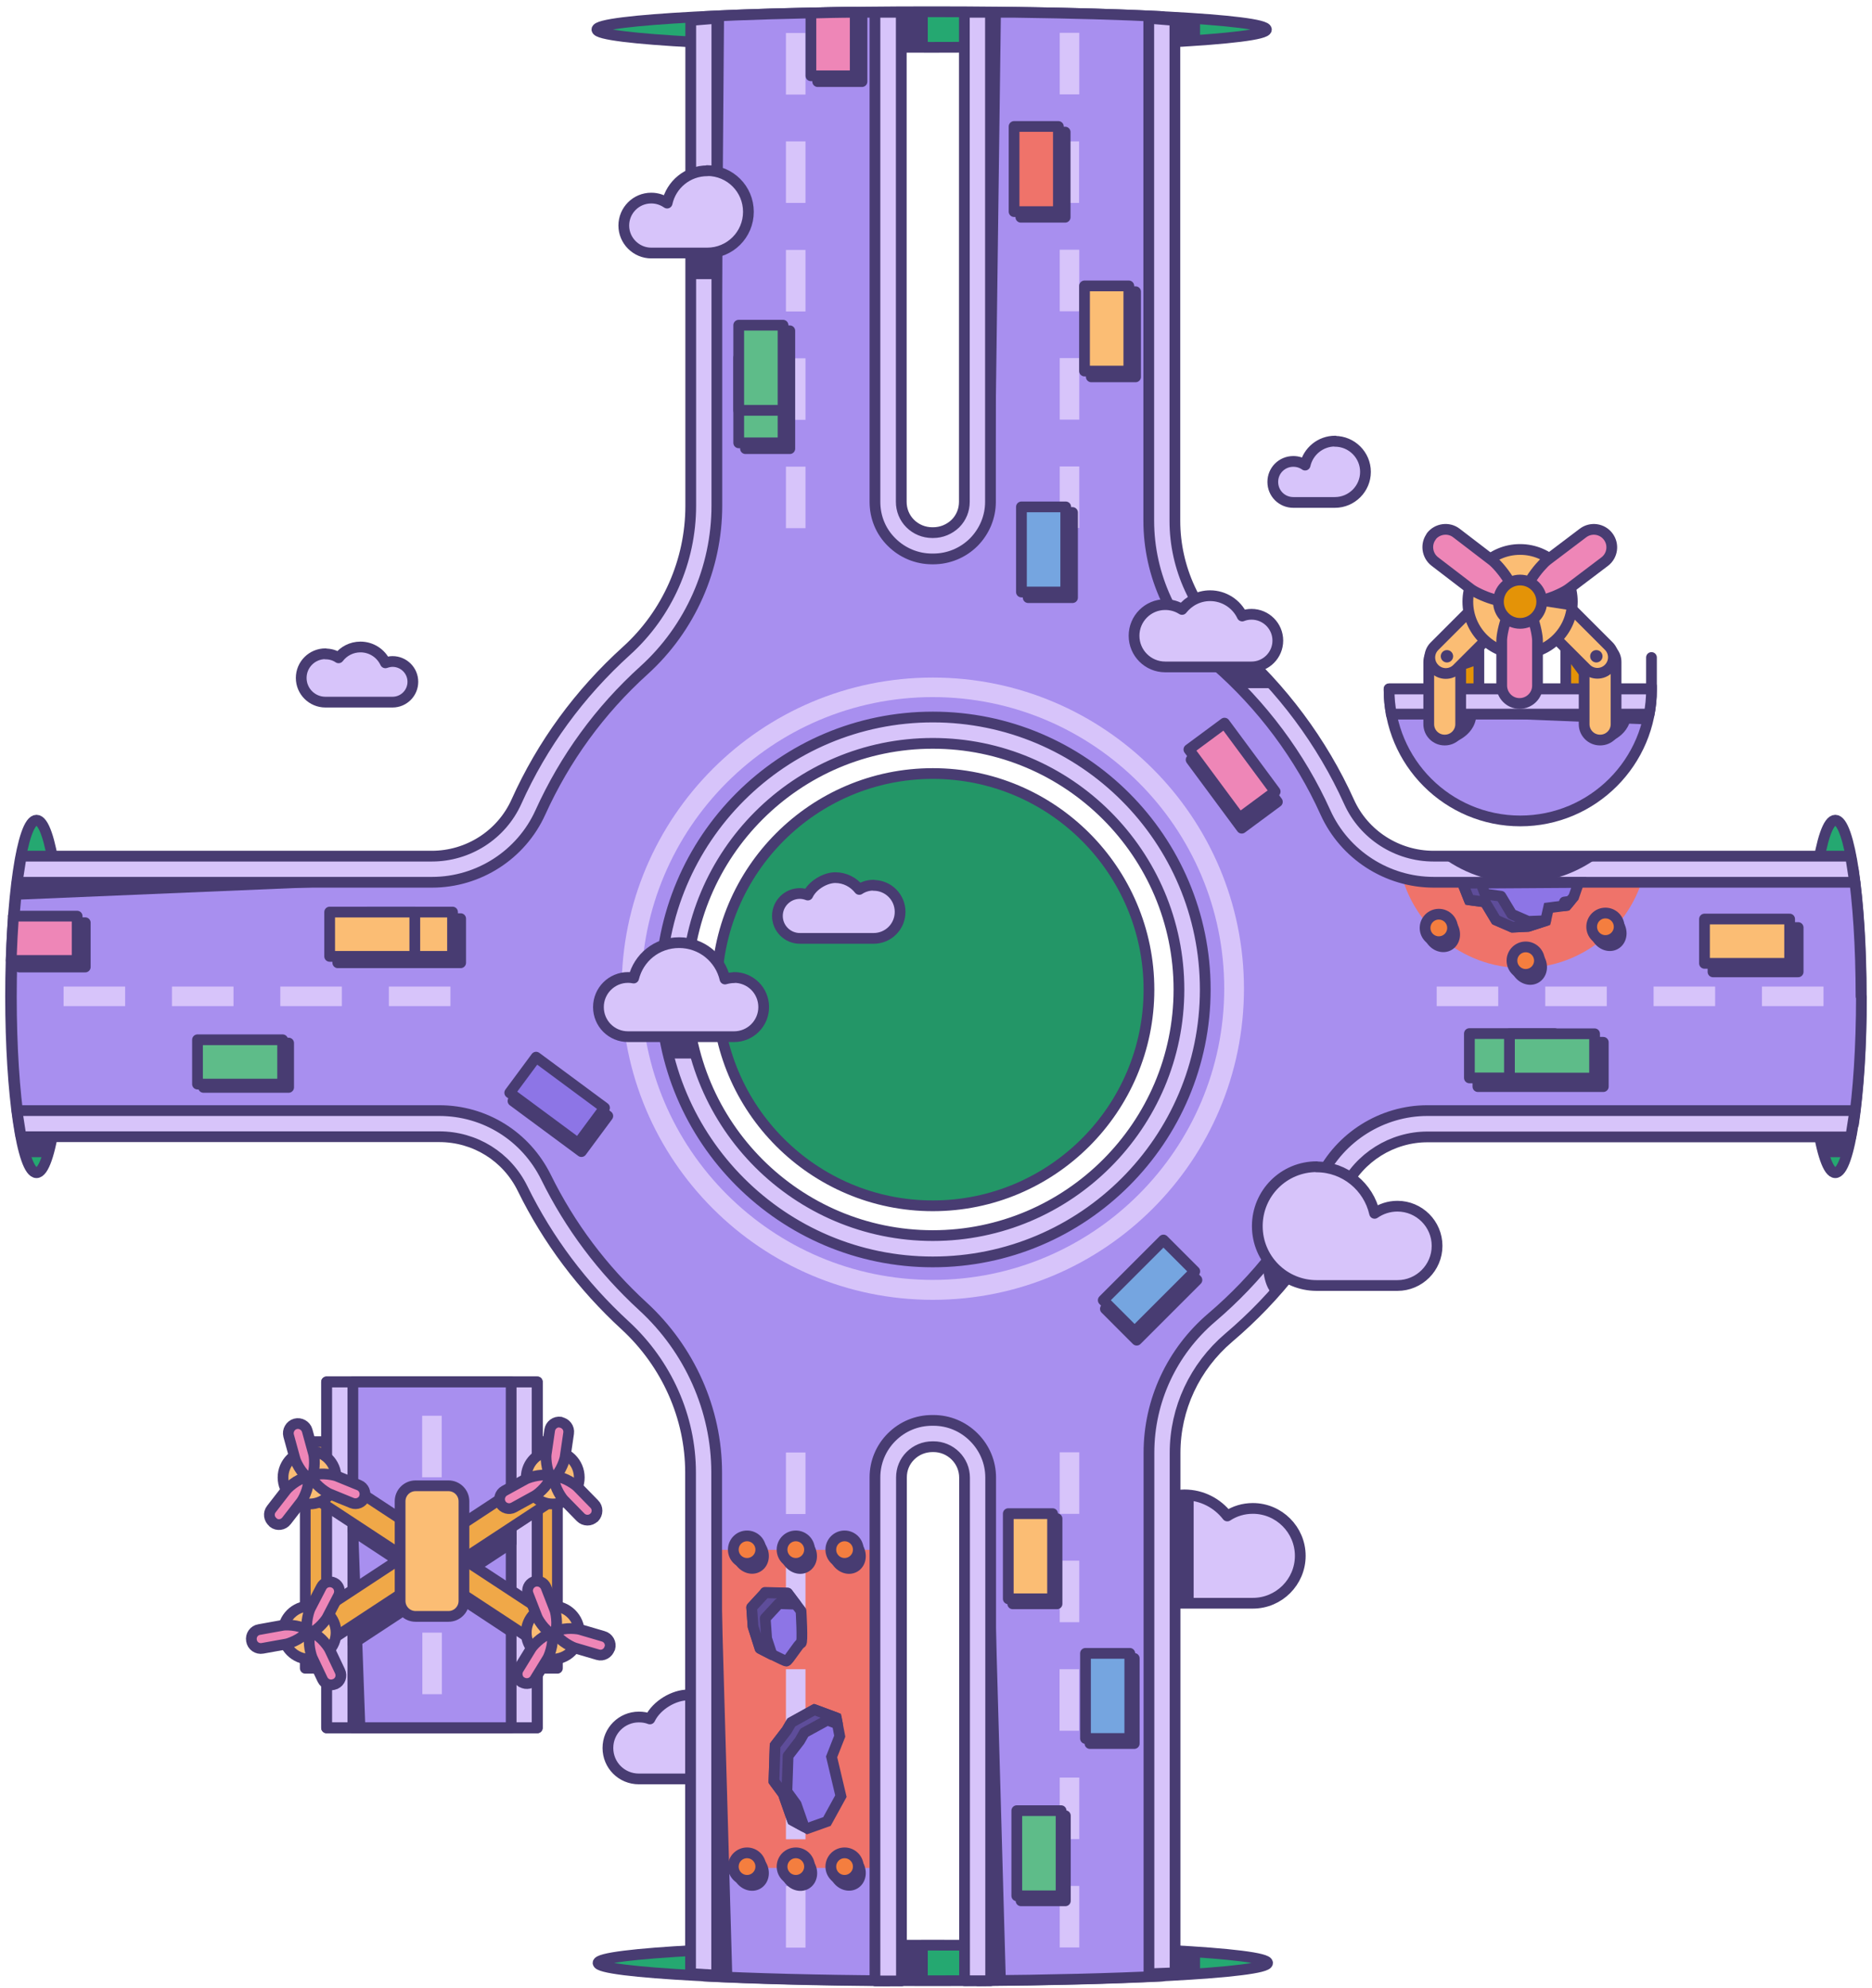 <svg xmlns="http://www.w3.org/2000/svg" width="177" height="188" viewBox="0 0 177 188" fill="none">
<path d="M88.198 73.141C76.928 73.141 67.762 82.307 67.762 93.577C67.762 104.847 76.928 114.014 88.198 114.014C99.469 114.014 108.635 104.847 108.635 93.577C108.635 82.307 99.469 73.141 88.198 73.141Z" fill="#239667" stroke="#483C72" stroke-width="1.016" stroke-linejoin="round"/>
<path d="M118.459 142.628C117.563 142.628 116.74 142.885 116.044 143.342C115.111 142.134 113.648 141.348 111.983 141.348C110.318 141.348 108.177 142.555 107.354 144.275C106.933 144.11 106.494 144.019 106.018 144.019C103.932 144.019 102.231 145.72 102.231 147.806C102.231 149.892 103.932 151.593 106.018 151.593H118.459C120.929 151.593 122.942 149.581 122.942 147.111C122.942 144.641 120.929 142.628 118.459 142.628Z" fill="#D7C4FA" stroke="#483C72" stroke-width="1.016" stroke-linejoin="round"/>
<path d="M30.786 61.834C31.243 61.834 31.664 61.962 32.012 62.2C32.487 61.578 33.237 61.175 34.079 61.175C35.122 61.175 36.018 61.779 36.439 62.675C36.659 62.602 36.878 62.547 37.116 62.547C38.177 62.547 39.037 63.407 39.037 64.468C39.037 65.529 38.177 66.389 37.116 66.389C36.567 66.389 34.701 66.389 34.061 66.389C33.402 66.389 31.371 66.389 30.767 66.389C29.505 66.389 28.48 65.365 28.48 64.102C28.48 62.84 29.505 61.816 30.767 61.816L30.786 61.834Z" fill="#D7C4FA" stroke="#483C72" stroke-width="1.016" stroke-linejoin="round"/>
<path d="M70.03 161.254C69.335 161.254 68.694 161.455 68.164 161.802C67.432 160.869 66.316 160.266 65.035 160.266C63.755 160.266 62.09 161.199 61.449 162.534C61.12 162.406 60.772 162.351 60.406 162.351C58.796 162.351 57.479 163.65 57.479 165.279C57.479 166.907 58.778 168.206 60.406 168.206H70.012C71.914 168.206 73.47 166.651 73.47 164.748C73.47 162.845 71.914 161.29 70.012 161.29L70.03 161.254Z" fill="#D7C4FA" stroke="#483C72" stroke-width="1.016" stroke-linejoin="round"/>
<path d="M82.599 83.697C82.105 83.697 81.63 83.844 81.246 84.1C80.715 83.423 79.892 82.984 78.977 82.984C78.062 82.984 76.836 83.661 76.379 84.63C76.141 84.539 75.885 84.484 75.629 84.484C74.458 84.484 73.506 85.436 73.506 86.606C73.506 87.777 74.458 88.729 75.629 88.729H82.599C83.99 88.729 85.106 87.613 85.106 86.222C85.106 84.832 83.99 83.716 82.599 83.716V83.697Z" fill="#D7C4FA" stroke="#483C72" stroke-width="1.016" stroke-linejoin="round"/>
<path d="M88.198 187.289C105.679 187.289 119.85 186.535 119.85 185.605C119.85 184.676 105.679 183.922 88.198 183.922C70.717 183.922 56.546 184.676 56.546 185.605C56.546 186.535 70.717 187.289 88.198 187.289Z" fill="#25A871" stroke="#483C72" stroke-width="1.016" stroke-linejoin="round"/>
<path d="M3.452 110.885C4.806 110.885 5.903 103.423 5.903 94.218C5.903 85.012 4.806 77.55 3.452 77.55C2.098 77.55 1 85.012 1 94.218C1 103.423 2.098 110.885 3.452 110.885Z" fill="#25A871" stroke="#483C72" stroke-width="1.016" stroke-linejoin="round"/>
<path d="M173.53 110.885C174.884 110.885 175.982 103.423 175.982 94.218C175.982 85.012 174.884 77.55 173.53 77.55C172.176 77.55 171.079 85.012 171.079 94.218C171.079 103.423 172.176 110.885 173.53 110.885Z" fill="#25A871" stroke="#483C72" stroke-width="1.016" stroke-linejoin="round"/>
<path d="M88.088 4.476C105.569 4.476 119.74 3.723 119.74 2.793C119.74 1.863 105.569 1.11 88.088 1.11C70.608 1.11 56.437 1.863 56.437 2.793C56.437 3.723 70.608 4.476 88.088 4.476Z" fill="#25A871" stroke="#483C72" stroke-width="1.016" stroke-linejoin="round"/>
<path d="M175.963 94.218C175.963 89.479 175.671 85.216 175.213 82.179H135.584C131.651 82.179 128.083 79.892 126.473 76.306C123.967 70.744 120.271 65.822 115.715 61.87C112.038 58.687 109.897 54.095 109.897 49.228V1.567C106.055 1.366 101.298 1.238 96.01 1.165H92.443V47.453C92.443 49.758 90.558 51.606 88.253 51.606H88.216H88.18C85.875 51.606 83.99 49.758 83.99 47.453V1.165H80.203C75.025 1.238 70.341 1.366 66.554 1.567V47.819C66.554 53.399 64.212 58.724 60.077 62.474C55.815 66.316 52.357 71.037 49.978 76.342C48.368 79.928 44.782 82.215 40.867 82.215H1.823C1.366 85.252 1.073 89.515 1.073 94.254C1.073 98.993 1.366 103.256 1.823 106.293H41.58C45.404 106.293 48.88 108.47 50.564 111.891C52.905 116.648 56.126 120.911 59.986 124.461C64.139 128.284 66.573 133.627 66.573 139.262V186.849C71.275 187.087 77.312 187.252 84.027 187.289V139.701C84.027 137.396 85.893 135.566 88.198 135.566C88.216 135.566 88.235 135.566 88.253 135.566H88.29C90.595 135.566 92.461 137.451 92.461 139.738V187.289C99.176 187.234 105.213 187.087 109.915 186.849V137.396C109.915 132.84 111.946 128.522 115.404 125.577C119.813 121.826 123.436 117.179 125.997 111.928C127.681 108.47 131.175 106.293 134.999 106.293H175.25C175.707 103.256 176 98.993 176 94.254L175.963 94.218ZM88.198 118.094C74.659 118.094 63.682 107.116 63.682 93.577C63.682 80.038 74.659 69.061 88.198 69.061C101.737 69.061 112.715 80.038 112.715 93.577C112.715 107.116 101.737 118.094 88.198 118.094Z" fill="#A88FEF" stroke="#483C72" stroke-width="1.016" stroke-linejoin="round"/>
<path d="M132.31 81.813C133.316 87.338 138.146 91.528 143.964 91.528C149.782 91.528 154.612 87.338 155.619 81.813H132.31Z" fill="#EF736A"/>
<path d="M84.063 146.544H66.609V176.622H84.063V146.544Z" fill="#EF736A"/>
<path d="M82.728 187.289V139.683C82.728 138.256 83.295 136.902 84.301 135.895C85.326 134.871 86.68 134.304 88.144 134.304H88.253C89.699 134.304 91.052 134.871 92.077 135.895C93.102 136.92 93.669 138.274 93.669 139.719V187.289H91.199V139.719C91.199 138.933 90.888 138.201 90.339 137.652C89.79 137.103 89.04 136.792 88.272 136.792H88.162C87.375 136.792 86.625 137.103 86.076 137.652C85.527 138.201 85.234 138.914 85.234 139.701V187.307H82.764L82.728 187.289ZM1.604 105.012H41.526C45.843 105.012 49.704 107.427 51.625 111.306C53.894 115.916 56.967 120.015 60.773 123.509C65.219 127.589 67.762 133.316 67.762 139.225V186.758L65.292 186.612V139.225C65.292 134.011 63.041 128.943 59.108 125.32C55.083 121.625 51.808 117.27 49.411 112.385C47.929 109.366 44.91 107.482 41.526 107.482H1.988L1.604 105.012ZM1.988 80.953H40.83C44.27 80.953 47.417 78.94 48.826 75.812C51.277 70.36 54.79 65.566 59.236 61.541C63.096 58.047 65.31 53.052 65.31 47.819V1.933L67.78 1.732V47.801C67.78 53.729 65.274 59.4 60.901 63.371C56.711 67.158 53.418 71.695 51.094 76.818C49.283 80.825 45.258 83.423 40.849 83.423H1.622L2.007 80.953H1.988ZM174.994 107.5H134.963C131.633 107.5 128.522 109.44 127.077 112.44C124.442 117.856 120.783 122.576 116.173 126.491C112.953 129.236 111.105 133.188 111.105 137.377V186.538L108.635 186.63V137.359C108.635 132.456 110.794 127.809 114.563 124.589C118.899 120.893 122.357 116.447 124.845 111.342C126.711 107.5 130.681 105.012 134.963 105.012H175.378L174.994 107.482V107.5ZM175.378 83.423H135.566C131.157 83.423 127.132 80.825 125.321 76.818C122.924 71.494 119.301 66.646 114.874 62.803C110.904 59.346 108.617 54.406 108.617 49.228V1.732L111.087 1.933V49.246C111.087 53.71 113.062 57.973 116.484 60.956C121.186 65.036 125.01 70.177 127.553 75.812C128.962 78.94 132.108 80.953 135.548 80.953H174.976L175.36 83.423H175.378ZM85.216 1.165V47.453C85.216 48.222 85.509 48.953 86.058 49.502C86.607 50.051 87.357 50.362 88.144 50.362H88.235C89.022 50.362 89.772 50.051 90.339 49.502C90.888 48.953 91.181 48.222 91.181 47.453V1.165H93.65V47.453C93.65 48.88 93.083 50.234 92.077 51.259C91.052 52.283 89.68 52.85 88.235 52.85H88.144C86.698 52.85 85.326 52.283 84.301 51.259C83.277 50.252 82.728 48.899 82.728 47.453V1.165H85.198H85.216ZM88.198 119.319C74.001 119.319 62.438 107.775 62.438 93.559C62.438 79.343 73.983 67.798 88.198 67.798C102.414 67.798 113.959 79.343 113.959 93.559C113.959 107.775 102.414 119.319 88.198 119.319ZM88.198 70.287C75.355 70.287 64.926 80.733 64.926 93.559C64.926 106.384 75.373 116.831 88.198 116.831C101.024 116.831 111.471 106.384 111.471 93.559C111.471 80.733 101.024 70.287 88.198 70.287Z" fill="#D7C4FA" stroke="#483C72" stroke-width="1.016" stroke-linejoin="round"/>
<path d="M87.723 1.256H85.472V4.476H87.723V1.256Z" fill="#483C72"/>
<path d="M113.465 1.494H111.214V4.184H113.465V1.494Z" fill="#483C72"/>
<path d="M87.723 183.922H85.472V187.142H87.723V183.922Z" fill="#483C72"/>
<path d="M113.465 184.16H111.214V186.85H113.465V184.16Z" fill="#483C72"/>
<path d="M88.198 122.905C71.97 122.905 58.778 109.714 58.778 93.486C58.778 77.257 71.97 64.066 88.198 64.066C104.427 64.066 117.618 77.257 117.618 93.486C117.618 109.714 104.427 122.905 88.198 122.905ZM88.198 65.914C72.994 65.914 60.645 78.282 60.645 93.467C60.645 108.653 73.013 121.021 88.198 121.021C103.384 121.021 115.752 108.653 115.752 93.467C115.752 78.282 103.384 65.914 88.198 65.914Z" fill="#D7C4FA"/>
<path d="M1.988 107.5L2.463 109.421H4.403L5.043 107.628L1.988 107.5Z" fill="#483C72"/>
<path d="M171.993 107.5L172.469 109.421H174.427L175.049 107.628L171.993 107.5Z" fill="#483C72"/>
<path d="M124.479 110.336C127.168 110.336 129.4 112.221 129.968 114.727C130.571 114.306 131.322 114.05 132.127 114.05C134.194 114.05 135.877 115.733 135.877 117.801C135.877 119.868 134.194 121.551 132.127 121.551C130.681 121.551 126.217 121.551 124.497 121.551C121.387 121.551 118.88 119.045 118.88 115.935C118.88 112.824 121.387 110.318 124.497 110.318L124.479 110.336Z" fill="#D7C4FA" stroke="#483C72" stroke-width="1.016" stroke-linejoin="round"/>
<path d="M11.831 93.284H6.013V95.132H11.831V93.284Z" fill="#D7C4FA"/>
<path d="M22.077 93.284H16.259V95.132H22.077V93.284Z" fill="#D7C4FA"/>
<path d="M32.322 93.284H26.504V95.132H32.322V93.284Z" fill="#D7C4FA"/>
<path d="M42.587 93.284H36.769V95.132H42.587V93.284Z" fill="#D7C4FA"/>
<path d="M102.048 8.922V3.104H100.2V8.922H102.048Z" fill="#D7C4FA"/>
<path d="M102.03 19.186V13.368H100.182V19.186H102.03Z" fill="#D7C4FA"/>
<path d="M102.048 29.432V23.614H100.2V29.432H102.048Z" fill="#D7C4FA"/>
<path d="M102.048 39.678V33.859H100.2V39.678H102.048Z" fill="#D7C4FA"/>
<path d="M102.048 49.923V44.105H100.2V49.923H102.048Z" fill="#D7C4FA"/>
<path d="M76.159 8.94V3.122H74.311V8.94H76.159Z" fill="#D7C4FA"/>
<path d="M76.159 19.186V13.368H74.311V19.186H76.159Z" fill="#D7C4FA"/>
<path d="M76.159 29.45V23.632H74.311V29.45H76.159Z" fill="#D7C4FA"/>
<path d="M76.159 39.696V33.878H74.311V39.696H76.159Z" fill="#D7C4FA"/>
<path d="M76.159 49.941V44.123H74.311V49.941H76.159Z" fill="#D7C4FA"/>
<path d="M102.048 143.141V137.323H100.2V143.141H102.048Z" fill="#D7C4FA"/>
<path d="M102.048 153.386V147.568H100.2V153.386H102.048Z" fill="#D7C4FA"/>
<path d="M102.03 163.65V157.832H100.182V163.65H102.03Z" fill="#D7C4FA"/>
<path d="M102.048 173.896V168.078H100.2V173.896H102.048Z" fill="#D7C4FA"/>
<path d="M102.048 184.142V178.324H100.2V184.142H102.048Z" fill="#D7C4FA"/>
<path d="M76.159 143.159V137.341H74.311V143.159H76.159Z" fill="#D7C4FA"/>
<path d="M76.159 153.405V147.587H74.311V153.405H76.159Z" fill="#D7C4FA"/>
<path d="M76.159 163.65V157.832H74.311V163.65H76.159Z" fill="#D7C4FA"/>
<path d="M76.159 173.914V168.096H74.311V173.914H76.159Z" fill="#D7C4FA"/>
<path d="M76.159 184.16V178.342H74.311V184.16H76.159Z" fill="#D7C4FA"/>
<path d="M141.659 93.284H135.841V95.132H141.659V93.284Z" fill="#D7C4FA"/>
<path d="M151.923 93.284H146.104V95.132H151.923V93.284Z" fill="#D7C4FA"/>
<path d="M162.168 93.284H156.35V95.132H162.168V93.284Z" fill="#D7C4FA"/>
<path d="M172.414 93.284H166.596V95.132H172.414V93.284Z" fill="#D7C4FA"/>
<path d="M68.457 1.695L68.073 50.746L67.762 1.732L68.457 1.695Z" fill="#483C72"/>
<path d="M94.638 1L94.035 47.398L93.925 1.037L94.638 1Z" fill="#483C72"/>
<path d="M66.884 16.149C65.018 16.149 63.462 17.448 63.078 19.204C62.657 18.912 62.145 18.729 61.578 18.729C60.133 18.729 58.98 19.9 58.98 21.327C58.98 22.754 60.151 23.925 61.578 23.925H66.865C69.024 23.925 70.763 22.187 70.763 20.028C70.763 17.869 69.024 16.131 66.865 16.131L66.884 16.149Z" fill="#D7C4FA" stroke="#483C72" stroke-width="1.016" stroke-linejoin="round"/>
<path d="M126.236 41.708C124.845 41.708 123.692 42.678 123.4 43.977C123.089 43.757 122.704 43.629 122.284 43.629C121.204 43.629 120.344 44.489 120.344 45.569C120.344 46.648 121.204 47.508 122.284 47.508H126.217C127.809 47.508 129.108 46.209 129.108 44.617C129.108 43.026 127.809 41.727 126.217 41.727L126.236 41.708Z" fill="#D7C4FA" stroke="#483C72" stroke-width="1.016" stroke-linejoin="round"/>
<path d="M67.762 24.291H65.036V26.395H67.762V24.291Z" fill="#483C72"/>
<path d="M40.812 83.423L1.659 85.07L1.604 83.423H40.812Z" fill="#483C72"/>
<path d="M67.835 137.652L69.244 187.051L67.762 186.776L67.835 137.652Z" fill="#483C72"/>
<path d="M93.705 137.652L95.096 187.051L93.614 186.776L93.705 137.652Z" fill="#483C72"/>
<path d="M119.393 119.411C119.393 119.411 119.393 121.863 120.564 122.558L121.844 120.747L119.393 119.411Z" fill="#483C72"/>
<path d="M115.807 63.279L117.032 65.072H120.033L118.697 63.005L115.807 63.279Z" fill="#483C72"/>
<path d="M112.861 141.384H111.471V151.465H112.861V141.384Z" fill="#483C72"/>
<path d="M77.001 161.656L74.824 162.864L74.385 163.614L73.287 165.041L73.177 168.426L74.055 169.615L74.934 172.121L76.342 172.89L78.19 172.231L79.508 169.834L78.629 166.12L79.398 164.163L79.069 162.425L77.001 161.656Z" fill="#8D75E6" stroke="#483C72" stroke-width="1.016" stroke-miterlimit="10"/>
<path d="M75.281 170.603L74.403 169.395L74.513 166.029L75.611 164.602L76.05 163.833L78.227 162.644L79.178 162.992L79.069 162.425L77.001 161.656L74.824 162.864L74.385 163.614L73.287 165.041L73.177 168.426L74.055 169.615L74.934 172.121L76.013 172.707L75.281 170.603Z" fill="#5E4D9A" stroke="#483C72" stroke-width="1.016" stroke-linejoin="round"/>
<path d="M72.354 150.587L71.073 151.978L71.201 153.789L71.86 155.856C71.86 155.856 74.165 157.064 74.348 157.064C74.531 157.064 75.556 155.362 75.739 155.362C75.922 155.362 75.739 152.325 75.739 152.325L74.458 150.624L72.336 150.569L72.354 150.587Z" fill="#8D75E6" stroke="#483C72" stroke-width="1.016" stroke-linejoin="round"/>
<path d="M72.482 154.832L72.354 153.02L73.635 151.63L75.245 151.685L74.476 150.66L72.354 150.605L71.073 151.996L71.201 153.807L71.86 155.875C71.86 155.875 72.409 156.167 72.994 156.46L72.464 154.85L72.482 154.832Z" fill="#5E4D9A" stroke="#483C72" stroke-width="1.016" stroke-linejoin="round"/>
<path d="M69.408 92.443C69.097 92.443 68.823 92.498 68.549 92.571C68.091 90.595 66.335 89.131 64.212 89.131C62.09 89.131 60.389 90.558 59.913 92.479C59.748 92.443 59.565 92.424 59.382 92.424C57.845 92.424 56.583 93.669 56.583 95.224C56.583 96.779 57.827 98.023 59.382 98.023H69.408C70.945 98.023 72.208 96.779 72.208 95.224C72.208 93.669 70.964 92.424 69.408 92.424V92.443Z" fill="#D7C4FA" stroke="#483C72" stroke-width="1.016" stroke-linejoin="round"/>
<path d="M62.84 98.243L63.407 100.09H65.951L65.383 98.06L62.84 98.243Z" fill="#483C72"/>
<path d="M138.292 83.514L138.915 85.088L140.415 85.289L141.439 86.991L142.995 87.668L144.495 87.594L146.141 87.064L146.416 85.838L148.117 85.618L148.794 84.813L149.27 83.441L138.292 83.514Z" fill="#8D75E6" stroke="#483C72" stroke-width="1.016" stroke-miterlimit="10"/>
<path d="M145.995 87.064L144.495 87.119L142.94 86.442L141.915 84.74L140.415 84.539L140.012 83.496L138.292 83.514L138.915 85.088L140.415 85.289L141.439 86.991L142.995 87.668L144.495 87.594L146.141 87.064V87.009L145.995 87.064Z" fill="#5E4D9A" stroke="#483C72" stroke-width="1.016" stroke-linejoin="round"/>
<path d="M147.916 85.289L147.824 85.655L148.117 85.618L148.446 85.216L147.916 85.289Z" fill="#5E4D9A" stroke="#483C72" stroke-width="1.016" stroke-linejoin="round"/>
<path d="M99.944 143.598H95.754V151.648H99.944V143.598Z" fill="#483C72" stroke="#483C72" stroke-width="1.016" stroke-linejoin="round"/>
<path d="M107.244 156.808H103.055V164.858H107.244V156.808Z" fill="#483C72" stroke="#483C72" stroke-width="1.016" stroke-linejoin="round"/>
<path d="M100.731 171.682H96.541V179.732H100.731V171.682Z" fill="#483C72" stroke="#483C72" stroke-width="1.016" stroke-linejoin="round"/>
<path d="M34.993 136.316H28.864V157.741H34.993V136.316Z" fill="#F0A848" stroke="#483C72" stroke-width="1.016" stroke-linejoin="round"/>
<path d="M52.704 136.316H46.575V157.741H52.704V136.316Z" fill="#F0A848" stroke="#483C72" stroke-width="1.016" stroke-linejoin="round"/>
<path d="M50.801 130.663H30.877V163.376H50.801V130.663Z" fill="#D7C4FA" stroke="#483C72" stroke-width="1.016" stroke-linejoin="round"/>
<path d="M48.331 130.663H33.365V163.376H48.331V130.663Z" fill="#A88FEF" stroke="#483C72" stroke-width="1.016" stroke-linejoin="round"/>
<path d="M50.801 130.663H30.877V163.376H50.801V130.663Z" stroke="#483C72" stroke-width="1.016" stroke-linejoin="round"/>
<path d="M41.764 139.683V133.865H39.916V139.683H41.764Z" fill="#D7C4FA"/>
<path d="M41.764 149.947V144.129H39.916V149.947H41.764Z" fill="#D7C4FA"/>
<path d="M41.782 160.193V154.374H39.934V160.193H41.782Z" fill="#D7C4FA"/>
<path d="M33.365 130.663L34.536 163.12L33.365 163.376V130.663Z" fill="#483C72"/>
<path d="M41.086 148.136C41.507 147.495 41.324 146.599 40.684 146.178L33.365 141.366V144.751L38.891 148.392L33.365 152.033V155.417L40.684 150.605C41.324 150.185 41.507 149.306 41.086 148.648C41.031 148.556 40.958 148.483 40.885 148.41C40.958 148.337 41.031 148.264 41.086 148.172V148.136Z" fill="#483C72" stroke="#483C72" stroke-width="1.016" stroke-linejoin="round"/>
<path d="M30.304 138.655C29.654 138.228 28.78 138.408 28.353 139.059C27.926 139.709 28.107 140.582 28.757 141.01L38.437 147.368C39.087 147.795 39.961 147.614 40.388 146.964C40.815 146.314 40.634 145.44 39.984 145.013L30.304 138.655Z" fill="#F0A848" stroke="#483C72" stroke-width="1.016" stroke-linejoin="round"/>
<path d="M48.331 150.88L44.544 148.392L48.331 145.903V142.519L42.751 146.196C42.111 146.617 41.928 147.495 42.349 148.154C42.404 148.245 42.477 148.318 42.55 148.392C42.477 148.465 42.404 148.538 42.349 148.629C41.928 149.27 42.111 150.166 42.751 150.587L48.331 154.265V150.88Z" fill="#483C72" stroke="#483C72" stroke-width="1.016" stroke-linejoin="round"/>
<path d="M39.865 149.432C40.515 149.004 40.696 148.131 40.269 147.481C39.841 146.83 38.968 146.649 38.318 147.077L28.638 153.435C27.988 153.862 27.807 154.736 28.234 155.386C28.661 156.036 29.535 156.217 30.185 155.79L39.865 149.432Z" fill="#F0A848" stroke="#483C72" stroke-width="1.016" stroke-linejoin="round"/>
<path d="M42.114 145.155C41.463 145.582 41.282 146.455 41.709 147.106C42.137 147.756 43.01 147.937 43.66 147.51L53.34 141.151C53.99 140.724 54.171 139.851 53.744 139.2C53.317 138.55 52.444 138.369 51.793 138.796L42.114 145.155Z" fill="#F0A848" stroke="#483C72" stroke-width="1.016" stroke-linejoin="round"/>
<path d="M51.675 155.953C52.325 156.38 53.198 156.199 53.626 155.549C54.053 154.899 53.872 154.025 53.221 153.598L43.542 147.24C42.891 146.812 42.018 146.993 41.591 147.644C41.164 148.294 41.344 149.167 41.995 149.594L51.675 155.953Z" fill="#F0A848" stroke="#483C72" stroke-width="1.016" stroke-linejoin="round"/>
<path d="M29.267 156.881C30.652 156.881 31.774 155.759 31.774 154.374C31.774 152.99 30.652 151.868 29.267 151.868C27.883 151.868 26.761 152.99 26.761 154.374C26.761 155.759 27.883 156.881 29.267 156.881Z" fill="#FBBD74" stroke="#483C72" stroke-width="1.016" stroke-linejoin="round"/>
<path d="M29.267 142.208C30.652 142.208 31.774 141.085 31.774 139.701C31.774 138.317 30.652 137.195 29.267 137.195C27.883 137.195 26.761 138.317 26.761 139.701C26.761 141.085 27.883 142.208 29.267 142.208Z" fill="#FBBD74" stroke="#483C72" stroke-width="1.016" stroke-linejoin="round"/>
<path d="M52.265 156.881C53.649 156.881 54.771 155.759 54.771 154.374C54.771 152.99 53.649 151.868 52.265 151.868C50.88 151.868 49.758 152.99 49.758 154.374C49.758 155.759 50.88 156.881 52.265 156.881Z" fill="#FBBD74" stroke="#483C72" stroke-width="1.016" stroke-linejoin="round"/>
<path d="M52.265 142.208C53.649 142.208 54.771 141.085 54.771 139.701C54.771 138.317 53.649 137.195 52.265 137.195C50.88 137.195 49.758 138.317 49.758 139.701C49.758 141.085 50.88 142.208 52.265 142.208Z" fill="#FBBD74" stroke="#483C72" stroke-width="1.016" stroke-linejoin="round"/>
<path d="M27.932 134.633C28.407 134.505 28.92 134.798 29.048 135.274L29.651 137.469C29.78 137.945 29.798 139.536 29.304 139.683C28.828 139.811 28.023 138.439 27.895 137.945L27.291 135.749C27.163 135.274 27.456 134.761 27.932 134.633Z" fill="#EE86B7" stroke="#483C72" stroke-width="1.016" stroke-linejoin="round"/>
<path d="M25.828 143.946C25.425 143.635 25.352 143.068 25.663 142.683L27.053 140.89C27.364 140.488 28.627 139.518 29.011 139.829C29.413 140.14 28.791 141.604 28.48 142.006L27.09 143.799C26.779 144.202 26.212 144.275 25.828 143.964V143.946Z" fill="#EE86B7" stroke="#483C72" stroke-width="1.016" stroke-linejoin="round"/>
<path d="M34.445 141.604C34.628 141.147 34.408 140.616 33.951 140.433L31.847 139.573C31.39 139.39 29.798 139.189 29.615 139.646C29.432 140.104 30.713 141.073 31.17 141.256L33.274 142.116C33.731 142.299 34.262 142.08 34.445 141.622V141.604Z" fill="#EE86B7" stroke="#483C72" stroke-width="1.016" stroke-linejoin="round"/>
<path d="M52.997 134.487C53.491 134.56 53.839 135.017 53.765 135.511L53.436 137.762C53.363 138.256 52.741 139.719 52.247 139.646C51.753 139.573 51.57 137.981 51.643 137.487L51.972 135.237C52.045 134.743 52.503 134.395 52.997 134.468V134.487Z" fill="#EE86B7" stroke="#483C72" stroke-width="1.016" stroke-linejoin="round"/>
<path d="M47.343 142.189C47.106 141.75 47.27 141.201 47.691 140.964L49.685 139.866C50.124 139.628 51.661 139.244 51.917 139.665C52.155 140.104 51.003 141.201 50.563 141.439L48.569 142.537C48.13 142.775 47.581 142.61 47.343 142.189Z" fill="#EE86B7" stroke="#483C72" stroke-width="1.016" stroke-linejoin="round"/>
<path d="M56.181 143.488C56.528 143.141 56.546 142.555 56.181 142.208L54.589 140.579C54.241 140.232 52.869 139.408 52.521 139.756C52.174 140.104 52.96 141.494 53.308 141.842L54.9 143.47C55.247 143.818 55.833 143.836 56.181 143.47V143.488Z" fill="#EE86B7" stroke="#483C72" stroke-width="1.016" stroke-linejoin="round"/>
<path d="M31.609 149.672C32.048 149.892 32.231 150.441 31.994 150.898L30.951 152.911C30.731 153.35 29.652 154.539 29.213 154.301C28.773 154.082 29.121 152.508 29.341 152.069L30.384 150.057C30.603 149.617 31.152 149.434 31.609 149.672Z" fill="#EE86B7" stroke="#483C72" stroke-width="1.016" stroke-linejoin="round"/>
<path d="M23.778 155.124C23.687 154.631 24.016 154.155 24.51 154.082L26.742 153.679C27.236 153.588 28.828 153.734 28.901 154.21C28.993 154.704 27.547 155.362 27.053 155.454L24.821 155.856C24.327 155.948 23.852 155.618 23.778 155.124Z" fill="#EE86B7" stroke="#483C72" stroke-width="1.016" stroke-linejoin="round"/>
<path d="M31.719 159.223C32.176 159.003 32.359 158.473 32.14 158.015L31.17 155.966C30.951 155.509 29.926 154.301 29.469 154.521C29.011 154.74 29.322 156.295 29.524 156.753L30.493 158.802C30.713 159.259 31.243 159.442 31.701 159.223H31.719Z" fill="#EE86B7" stroke="#483C72" stroke-width="1.016" stroke-linejoin="round"/>
<path d="M50.454 149.563C50.911 149.38 51.442 149.617 51.624 150.075L52.448 152.197C52.631 152.655 52.795 154.246 52.338 154.429C51.881 154.612 50.929 153.313 50.765 152.856L49.941 150.734C49.758 150.276 49.996 149.746 50.454 149.563Z" fill="#EE86B7" stroke="#483C72" stroke-width="1.016" stroke-linejoin="round"/>
<path d="M49.319 159.058C48.899 158.802 48.771 158.235 49.027 157.814L50.216 155.875C50.472 155.454 51.625 154.356 52.064 154.612C52.485 154.868 52.027 156.405 51.771 156.826L50.582 158.765C50.326 159.186 49.758 159.314 49.338 159.058H49.319Z" fill="#EE86B7" stroke="#483C72" stroke-width="1.016" stroke-linejoin="round"/>
<path d="M57.663 155.838C57.809 155.362 57.516 154.85 57.041 154.722L54.863 154.082C54.388 153.935 52.796 153.899 52.65 154.374C52.503 154.85 53.875 155.673 54.351 155.82L56.528 156.46C57.004 156.607 57.516 156.314 57.644 155.838H57.663Z" fill="#EE86B7" stroke="#483C72" stroke-width="1.016" stroke-linejoin="round"/>
<path d="M42.404 140.488H39.293C38.485 140.488 37.83 141.143 37.83 141.951V151.374C37.83 152.182 38.485 152.838 39.293 152.838H42.404C43.212 152.838 43.867 152.182 43.867 151.374V141.951C43.867 141.143 43.212 140.488 42.404 140.488Z" fill="#FBBD74" stroke="#483C72" stroke-width="1.016" stroke-linejoin="round"/>
<path d="M99.523 143.122H95.334V151.173H99.523V143.122Z" fill="#FBBD74" stroke="#483C72" stroke-width="1.016" stroke-linejoin="round"/>
<path d="M100.712 12.49H96.522V20.54H100.712V12.49Z" fill="#483C72" stroke="#483C72" stroke-width="1.016" stroke-linejoin="round"/>
<path d="M107.372 27.584H103.183V35.634H107.372V27.584Z" fill="#483C72" stroke="#483C72" stroke-width="1.016" stroke-linejoin="round"/>
<path d="M101.408 48.459H97.218V56.51H101.408V48.459Z" fill="#483C72" stroke="#483C72" stroke-width="1.016" stroke-linejoin="round"/>
<path d="M70.487 31.28V34.353V39.348V42.422H74.677V39.348V34.353V31.28H70.487Z" fill="#483C72" stroke="#483C72" stroke-width="1.016" stroke-linejoin="round"/>
<path d="M77.312 1.768V7.715H81.502V1.714C80.075 1.714 78.666 1.75 77.312 1.787V1.768Z" fill="#483C72" stroke="#483C72" stroke-width="1.016" stroke-linejoin="round"/>
<path d="M100.072 11.959H95.882V20.009H100.072V11.959Z" fill="#EF736A" stroke="#483C72" stroke-width="1.016" stroke-linejoin="round"/>
<path d="M106.732 27.035H102.542V35.085H106.732V27.035Z" fill="#FBBD74" stroke="#483C72" stroke-width="1.016" stroke-linejoin="round"/>
<path d="M2.043 87.247C1.951 88.546 1.878 89.954 1.823 91.436H8.062V87.247H2.025H2.043Z" fill="#483C72" stroke="#483C72" stroke-width="1.016" stroke-linejoin="round"/>
<path d="M19.241 98.627V102.817H27.291V98.627H19.241Z" fill="#483C72" stroke="#483C72" stroke-width="1.016" stroke-linejoin="round"/>
<path d="M39.988 86.863H35.506H31.938V91.034H35.506H39.988H43.556V86.863H39.988Z" fill="#483C72" stroke="#483C72" stroke-width="1.016" stroke-linejoin="round"/>
<path d="M100.767 47.929H96.578V55.979H100.767V47.929Z" fill="#75A5E0" stroke="#483C72" stroke-width="1.016" stroke-linejoin="round"/>
<path d="M1.275 86.625C1.183 87.924 1.11 89.332 1.055 90.814H7.294V86.625H1.256H1.275Z" fill="#EE86B7" stroke="#483C72" stroke-width="1.016" stroke-linejoin="round"/>
<path d="M50.997 100.733L48.504 104.101L54.976 108.889L57.468 105.521L50.997 100.733Z" fill="#483C72" stroke="#483C72" stroke-width="1.016" stroke-linejoin="round"/>
<path d="M18.674 98.316V102.506H26.724V98.316H18.674Z" fill="#5EBC89" stroke="#483C72" stroke-width="1.016" stroke-linejoin="round"/>
<path d="M50.688 99.959L48.196 103.326L54.667 108.115L57.159 104.747L50.688 99.959Z" fill="#8D75E6" stroke="#483C72" stroke-width="1.016" stroke-linejoin="round"/>
<path d="M161.967 87.704V91.894H170.017V87.704H161.967Z" fill="#483C72" stroke="#483C72" stroke-width="1.016" stroke-linejoin="round"/>
<path d="M147.787 98.554H143.525H139.737V102.743H143.525H147.787H151.593V98.554H147.787Z" fill="#483C72" stroke="#483C72" stroke-width="1.016" stroke-linejoin="round"/>
<path d="M34.738 86.24V90.43H42.788V86.24H34.738Z" fill="#FBBD74" stroke="#483C72" stroke-width="1.016" stroke-linejoin="round"/>
<path d="M161.162 86.899V91.089H169.212V86.899H161.162Z" fill="#FBBD74" stroke="#483C72" stroke-width="1.016" stroke-linejoin="round"/>
<path d="M138.933 97.73V101.92H146.983V97.73H138.933Z" fill="#5EBC89" stroke="#483C72" stroke-width="1.016" stroke-linejoin="round"/>
<path d="M142.72 97.749V101.938H150.77V97.749H142.72Z" fill="#5EBC89" stroke="#483C72" stroke-width="1.016" stroke-linejoin="round"/>
<path d="M74.037 33.823H69.847V41.873H74.037V33.823Z" fill="#5EBC89" stroke="#483C72" stroke-width="1.016" stroke-linejoin="round"/>
<path d="M74.037 30.749H69.847V38.799H74.037V30.749Z" fill="#5EBC89" stroke="#483C72" stroke-width="1.016" stroke-linejoin="round"/>
<path d="M76.672 1.22V7.166H80.862V1.165C79.435 1.165 78.026 1.201 76.672 1.238V1.22Z" fill="#EE86B7" stroke="#483C72" stroke-width="1.016" stroke-linejoin="round"/>
<path d="M106.824 156.332H102.634V164.382H106.824V156.332Z" fill="#75A5E0" stroke="#483C72" stroke-width="1.016" stroke-linejoin="round"/>
<path d="M113.17 121.028L110.207 118.065L104.515 123.757L107.477 126.72L113.17 121.028Z" fill="#483C72" stroke="#483C72" stroke-width="1.016" stroke-linejoin="round"/>
<path d="M115.988 69.346L112.62 71.838L117.409 78.309L120.777 75.817L115.988 69.346Z" fill="#483C72" stroke="#483C72" stroke-width="1.016" stroke-linejoin="round"/>
<path d="M112.969 120.212L110.006 117.249L104.314 122.941L107.277 125.904L112.969 120.212Z" fill="#75A5E0" stroke="#483C72" stroke-width="1.016" stroke-linejoin="round"/>
<path d="M115.78 68.375L112.412 70.868L117.201 77.339L120.569 74.847L115.78 68.375Z" fill="#EE86B7" stroke="#483C72" stroke-width="1.016" stroke-linejoin="round"/>
<path d="M100.328 171.207H96.139V179.257H100.328V171.207Z" fill="#5EBC89" stroke="#483C72" stroke-width="1.016" stroke-linejoin="round"/>
<path d="M71.641 148.157C72.21 147.829 72.36 147.024 71.976 146.358C71.592 145.693 70.819 145.42 70.251 145.749C69.682 146.077 69.532 146.883 69.916 147.548C70.3 148.213 71.072 148.486 71.641 148.157Z" fill="#483C72" stroke="#483C72" stroke-width="1.016" stroke-linejoin="round"/>
<path d="M76.19 148.166C76.759 147.838 76.909 147.033 76.525 146.368C76.141 145.703 75.369 145.43 74.8 145.758C74.231 146.086 74.081 146.892 74.465 147.557C74.849 148.222 75.622 148.495 76.19 148.166Z" fill="#483C72" stroke="#483C72" stroke-width="1.016" stroke-linejoin="round"/>
<path d="M80.806 148.166C81.374 147.838 81.524 147.033 81.14 146.368C80.756 145.703 79.984 145.43 79.415 145.758C78.846 146.086 78.697 146.892 79.081 147.557C79.465 148.222 80.237 148.495 80.806 148.166Z" fill="#483C72" stroke="#483C72" stroke-width="1.016" stroke-linejoin="round"/>
<path d="M70.634 147.824C71.351 147.824 71.933 147.243 71.933 146.525C71.933 145.808 71.351 145.226 70.634 145.226C69.916 145.226 69.335 145.808 69.335 146.525C69.335 147.243 69.916 147.824 70.634 147.824Z" fill="#F47E3F" stroke="#483C72" stroke-width="1.016" stroke-linejoin="round"/>
<path d="M75.244 147.824C75.962 147.824 76.543 147.243 76.543 146.525C76.543 145.808 75.962 145.226 75.244 145.226C74.527 145.226 73.945 145.808 73.945 146.525C73.945 147.243 74.527 147.824 75.244 147.824Z" fill="#F47E3F" stroke="#483C72" stroke-width="1.016" stroke-linejoin="round"/>
<path d="M79.855 147.824C80.573 147.824 81.154 147.243 81.154 146.525C81.154 145.808 80.573 145.226 79.855 145.226C79.138 145.226 78.556 145.808 78.556 146.525C78.556 147.243 79.138 147.824 79.855 147.824Z" fill="#F47E3F" stroke="#483C72" stroke-width="1.016" stroke-linejoin="round"/>
<path d="M71.641 178.136C72.21 177.808 72.36 177.002 71.976 176.337C71.592 175.672 70.819 175.399 70.251 175.728C69.682 176.056 69.532 176.861 69.916 177.526C70.3 178.191 71.072 178.464 71.641 178.136Z" fill="#483C72" stroke="#483C72" stroke-width="1.016" stroke-linejoin="round"/>
<path d="M76.209 178.145C76.777 177.817 76.927 177.011 76.543 176.346C76.159 175.681 75.387 175.408 74.818 175.737C74.249 176.065 74.099 176.87 74.483 177.536C74.867 178.201 75.64 178.473 76.209 178.145Z" fill="#483C72" stroke="#483C72" stroke-width="1.016" stroke-linejoin="round"/>
<path d="M80.806 178.127C81.374 177.798 81.524 176.993 81.14 176.328C80.756 175.663 79.984 175.39 79.415 175.718C78.846 176.047 78.697 176.852 79.081 177.517C79.465 178.182 80.237 178.455 80.806 178.127Z" fill="#483C72" stroke="#483C72" stroke-width="1.016" stroke-linejoin="round"/>
<path d="M70.634 177.793C71.351 177.793 71.933 177.211 71.933 176.494C71.933 175.777 71.351 175.195 70.634 175.195C69.916 175.195 69.335 175.777 69.335 176.494C69.335 177.211 69.916 177.793 70.634 177.793Z" fill="#F47E3F" stroke="#483C72" stroke-width="1.016" stroke-linejoin="round"/>
<path d="M75.244 177.793C75.962 177.793 76.543 177.211 76.543 176.494C76.543 175.777 75.962 175.195 75.244 175.195C74.527 175.195 73.945 175.777 73.945 176.494C73.945 177.211 74.527 177.793 75.244 177.793Z" fill="#F47E3F" stroke="#483C72" stroke-width="1.016" stroke-linejoin="round"/>
<path d="M79.855 177.793C80.573 177.793 81.154 177.211 81.154 176.494C81.154 175.777 80.573 175.195 79.855 175.195C79.138 175.195 78.556 175.777 78.556 176.494C78.556 177.211 79.138 177.793 79.855 177.793Z" fill="#F47E3F" stroke="#483C72" stroke-width="1.016" stroke-linejoin="round"/>
<path d="M136.993 89.381C137.562 89.053 137.712 88.247 137.328 87.582C136.944 86.917 136.171 86.644 135.603 86.973C135.034 87.301 134.884 88.106 135.268 88.772C135.652 89.436 136.424 89.709 136.993 89.381Z" fill="#483C72" stroke="#483C72" stroke-width="1.016" stroke-linejoin="round"/>
<path d="M136.042 89.04C136.759 89.04 137.341 88.458 137.341 87.741C137.341 87.023 136.759 86.442 136.042 86.442C135.324 86.442 134.743 87.023 134.743 87.741C134.743 88.458 135.324 89.04 136.042 89.04Z" fill="#F47E3F" stroke="#483C72" stroke-width="1.016" stroke-linejoin="round"/>
<path d="M145.214 92.471C145.783 92.142 145.933 91.337 145.549 90.672C145.165 90.007 144.393 89.734 143.824 90.062C143.255 90.391 143.105 91.196 143.489 91.861C143.873 92.526 144.646 92.799 145.214 92.471Z" fill="#483C72" stroke="#483C72" stroke-width="1.016" stroke-linejoin="round"/>
<path d="M144.257 92.132C144.974 92.132 145.556 91.55 145.556 90.833C145.556 90.115 144.974 89.534 144.257 89.534C143.539 89.534 142.958 90.115 142.958 90.833C142.958 91.55 143.539 92.132 144.257 92.132Z" fill="#F47E3F" stroke="#483C72" stroke-width="1.016" stroke-linejoin="round"/>
<path d="M152.739 89.277C153.308 88.948 153.458 88.143 153.074 87.478C152.69 86.813 151.918 86.54 151.349 86.868C150.78 87.197 150.63 88.002 151.014 88.667C151.398 89.332 152.17 89.605 152.739 89.277Z" fill="#483C72" stroke="#483C72" stroke-width="1.016" stroke-linejoin="round"/>
<path d="M151.795 88.93C152.512 88.93 153.094 88.348 153.094 87.631C153.094 86.913 152.512 86.332 151.795 86.332C151.077 86.332 150.496 86.913 150.496 87.631C150.496 88.348 151.077 88.93 151.795 88.93Z" fill="#F47E3F" stroke="#483C72" stroke-width="1.016" stroke-linejoin="round"/>
<path d="M31.17 86.24V90.43H39.22V86.24H31.17Z" fill="#FBBD74" stroke="#483C72" stroke-width="1.016" stroke-linejoin="round"/>
<path d="M110.172 57.168C110.757 57.168 111.306 57.333 111.763 57.626C112.386 56.839 113.337 56.327 114.416 56.327C115.752 56.327 116.923 57.113 117.453 58.248C117.728 58.138 118.021 58.083 118.332 58.083C119.704 58.083 120.82 59.199 120.82 60.571C120.82 61.944 119.704 63.06 118.332 63.06C117.636 63.06 115.221 63.06 114.416 63.06C113.575 63.06 110.958 63.06 110.172 63.06C108.543 63.06 107.226 61.742 107.226 60.114C107.226 58.486 108.543 57.168 110.172 57.168Z" fill="#D7C4FA" stroke="#483C72" stroke-width="1.016" stroke-linejoin="round"/>
<path d="M138.329 59.657H138.31C137.482 59.657 136.81 60.328 136.81 61.157V67.048C136.81 67.877 137.482 68.548 138.31 68.548H138.329C139.157 68.548 139.829 67.877 139.829 67.048V61.157C139.829 60.328 139.157 59.657 138.329 59.657Z" fill="#E49307" stroke="#483C72" stroke-width="1.016" stroke-linejoin="round"/>
<path d="M149.563 59.657H149.544C148.716 59.657 148.044 60.328 148.044 61.157V67.048C148.044 67.877 148.716 68.548 149.544 68.548H149.563C150.391 68.548 151.063 67.877 151.063 67.048V61.157C151.063 60.328 150.391 59.657 149.563 59.657Z" fill="#E49307" stroke="#483C72" stroke-width="1.016" stroke-linejoin="round"/>
<path d="M131.34 65.127C131.34 65.164 131.34 65.2 131.34 65.219C131.34 72.079 136.902 77.623 143.744 77.623C150.587 77.623 156.149 72.061 156.149 65.219C156.149 58.376 156.149 65.145 156.149 65.127H131.34Z" fill="#A88FEF" stroke="#483C72" stroke-width="1.016" stroke-linejoin="round"/>
<path d="M131.541 67.524H155.93C156.076 66.774 156.149 66.024 156.149 65.237C156.149 64.45 156.149 65.164 156.149 65.145H131.34C131.34 65.182 131.34 65.219 131.34 65.237C131.34 66.024 131.413 66.792 131.559 67.524H131.541Z" fill="#D7C4FA" stroke="#483C72" stroke-width="1.016" stroke-linejoin="round"/>
<path d="M131.541 67.524L155.71 68.493L155.948 67.524H131.541Z" fill="#483C72"/>
<path d="M136.609 61.084H136.591C135.762 61.084 135.09 61.755 135.09 62.584V68.475C135.09 69.304 135.762 69.975 136.591 69.975H136.609C137.437 69.975 138.109 69.304 138.109 68.475V62.584C138.109 61.755 137.437 61.084 136.609 61.084Z" fill="#FBBD74" stroke="#483C72" stroke-width="1.016" stroke-linejoin="round"/>
<path d="M141.929 56.955L141.916 56.942C141.33 56.356 140.38 56.356 139.794 56.942L135.628 61.108C135.042 61.694 135.042 62.643 135.628 63.229L135.641 63.242C136.227 63.828 137.177 63.828 137.763 63.242L141.929 59.077C142.515 58.491 142.515 57.541 141.929 56.955Z" fill="#FBBD74" stroke="#483C72" stroke-width="1.016" stroke-linejoin="round"/>
<path d="M151.301 61.084H151.282C150.454 61.084 149.782 61.755 149.782 62.584V68.475C149.782 69.304 150.454 69.975 151.282 69.975H151.301C152.129 69.975 152.801 69.304 152.801 68.475V62.584C152.801 61.755 152.129 61.084 151.301 61.084Z" fill="#FBBD74" stroke="#483C72" stroke-width="1.016" stroke-linejoin="round"/>
<path d="M152.097 63.223L152.11 63.21C152.695 62.624 152.695 61.674 152.11 61.088L147.944 56.922C147.358 56.337 146.408 56.337 145.822 56.922L145.809 56.935C145.223 57.521 145.223 58.471 145.809 59.057L149.975 63.223C150.561 63.809 151.511 63.809 152.097 63.223Z" fill="#FBBD74" stroke="#483C72" stroke-width="1.016" stroke-linejoin="round"/>
<path d="M143.726 61.834C146.454 61.834 148.666 59.622 148.666 56.894C148.666 54.166 146.454 51.954 143.726 51.954C140.998 51.954 138.786 54.166 138.786 56.894C138.786 59.622 140.998 61.834 143.726 61.834Z" fill="#FBBD74" stroke="#483C72" stroke-width="1.016" stroke-linejoin="round"/>
<path d="M136.811 62.639C137.134 62.639 137.396 62.377 137.396 62.053C137.396 61.73 137.134 61.468 136.811 61.468C136.487 61.468 136.225 61.73 136.225 62.053C136.225 62.377 136.487 62.639 136.811 62.639Z" fill="#483C72"/>
<path d="M150.935 62.639C151.258 62.639 151.521 62.377 151.521 62.053C151.521 61.73 151.258 61.468 150.935 61.468C150.612 61.468 150.35 61.73 150.35 62.053C150.35 62.377 150.612 62.639 150.935 62.639Z" fill="#483C72"/>
<path d="M138.292 63.352L139.903 62.803L139.921 61.395L138.292 63.352Z" fill="#483C72"/>
<path d="M148.117 62.218L149.599 64.212L149.764 63.041L148.117 62.218Z" fill="#483C72"/>
<path d="M137.103 70.323C137.103 70.323 139.408 69.774 139.591 67.688H138.164C138.164 67.688 138.091 70.122 137.103 70.323Z" fill="#483C72"/>
<path d="M151.722 70.323C151.722 70.323 154.027 69.774 154.21 67.688H152.783C152.783 67.688 152.71 70.122 151.722 70.323Z" fill="#483C72"/>
<path d="M143.671 66.517C142.738 66.517 141.988 65.749 141.988 64.816V60.571C141.988 59.638 142.756 56.766 143.689 56.766C144.622 56.766 145.373 59.657 145.373 60.59V64.834C145.373 65.767 144.604 66.517 143.671 66.517Z" fill="#EE86B7" stroke="#483C72" stroke-width="1.016" stroke-linejoin="round"/>
<path d="M152.051 50.728C152.618 51.478 152.472 52.539 151.721 53.107L148.337 55.668C147.587 56.235 144.842 57.37 144.275 56.62C143.708 55.869 145.556 53.528 146.288 52.96L149.672 50.399C150.422 49.832 151.484 49.978 152.051 50.728Z" fill="#EE86B7" stroke="#483C72" stroke-width="1.016" stroke-linejoin="round"/>
<path d="M135.346 50.71C134.779 51.442 134.925 52.521 135.657 53.088L139.024 55.668C139.755 56.235 142.518 57.37 143.085 56.638C143.652 55.906 141.823 53.546 141.073 52.978L137.706 50.399C136.974 49.832 135.895 49.978 135.328 50.71H135.346Z" fill="#EE86B7" stroke="#483C72" stroke-width="1.016" stroke-linejoin="round"/>
<path d="M143.726 58.943C144.858 58.943 145.775 58.026 145.775 56.894C145.775 55.762 144.858 54.845 143.726 54.845C142.594 54.845 141.677 55.762 141.677 56.894C141.677 58.026 142.594 58.943 143.726 58.943Z" fill="#E49307" stroke="#483C72" stroke-width="1.016" stroke-linejoin="round"/>
<path d="M145.647 57.26L148.593 57.717L148.337 55.668L146.379 56.528L145.647 57.26Z" fill="#483C72"/>
<path d="M136.023 80.788C138.146 82.472 140.817 83.478 143.744 83.478C146.672 83.478 149.343 82.472 151.465 80.788H136.023Z" fill="#483C72"/>
</svg>